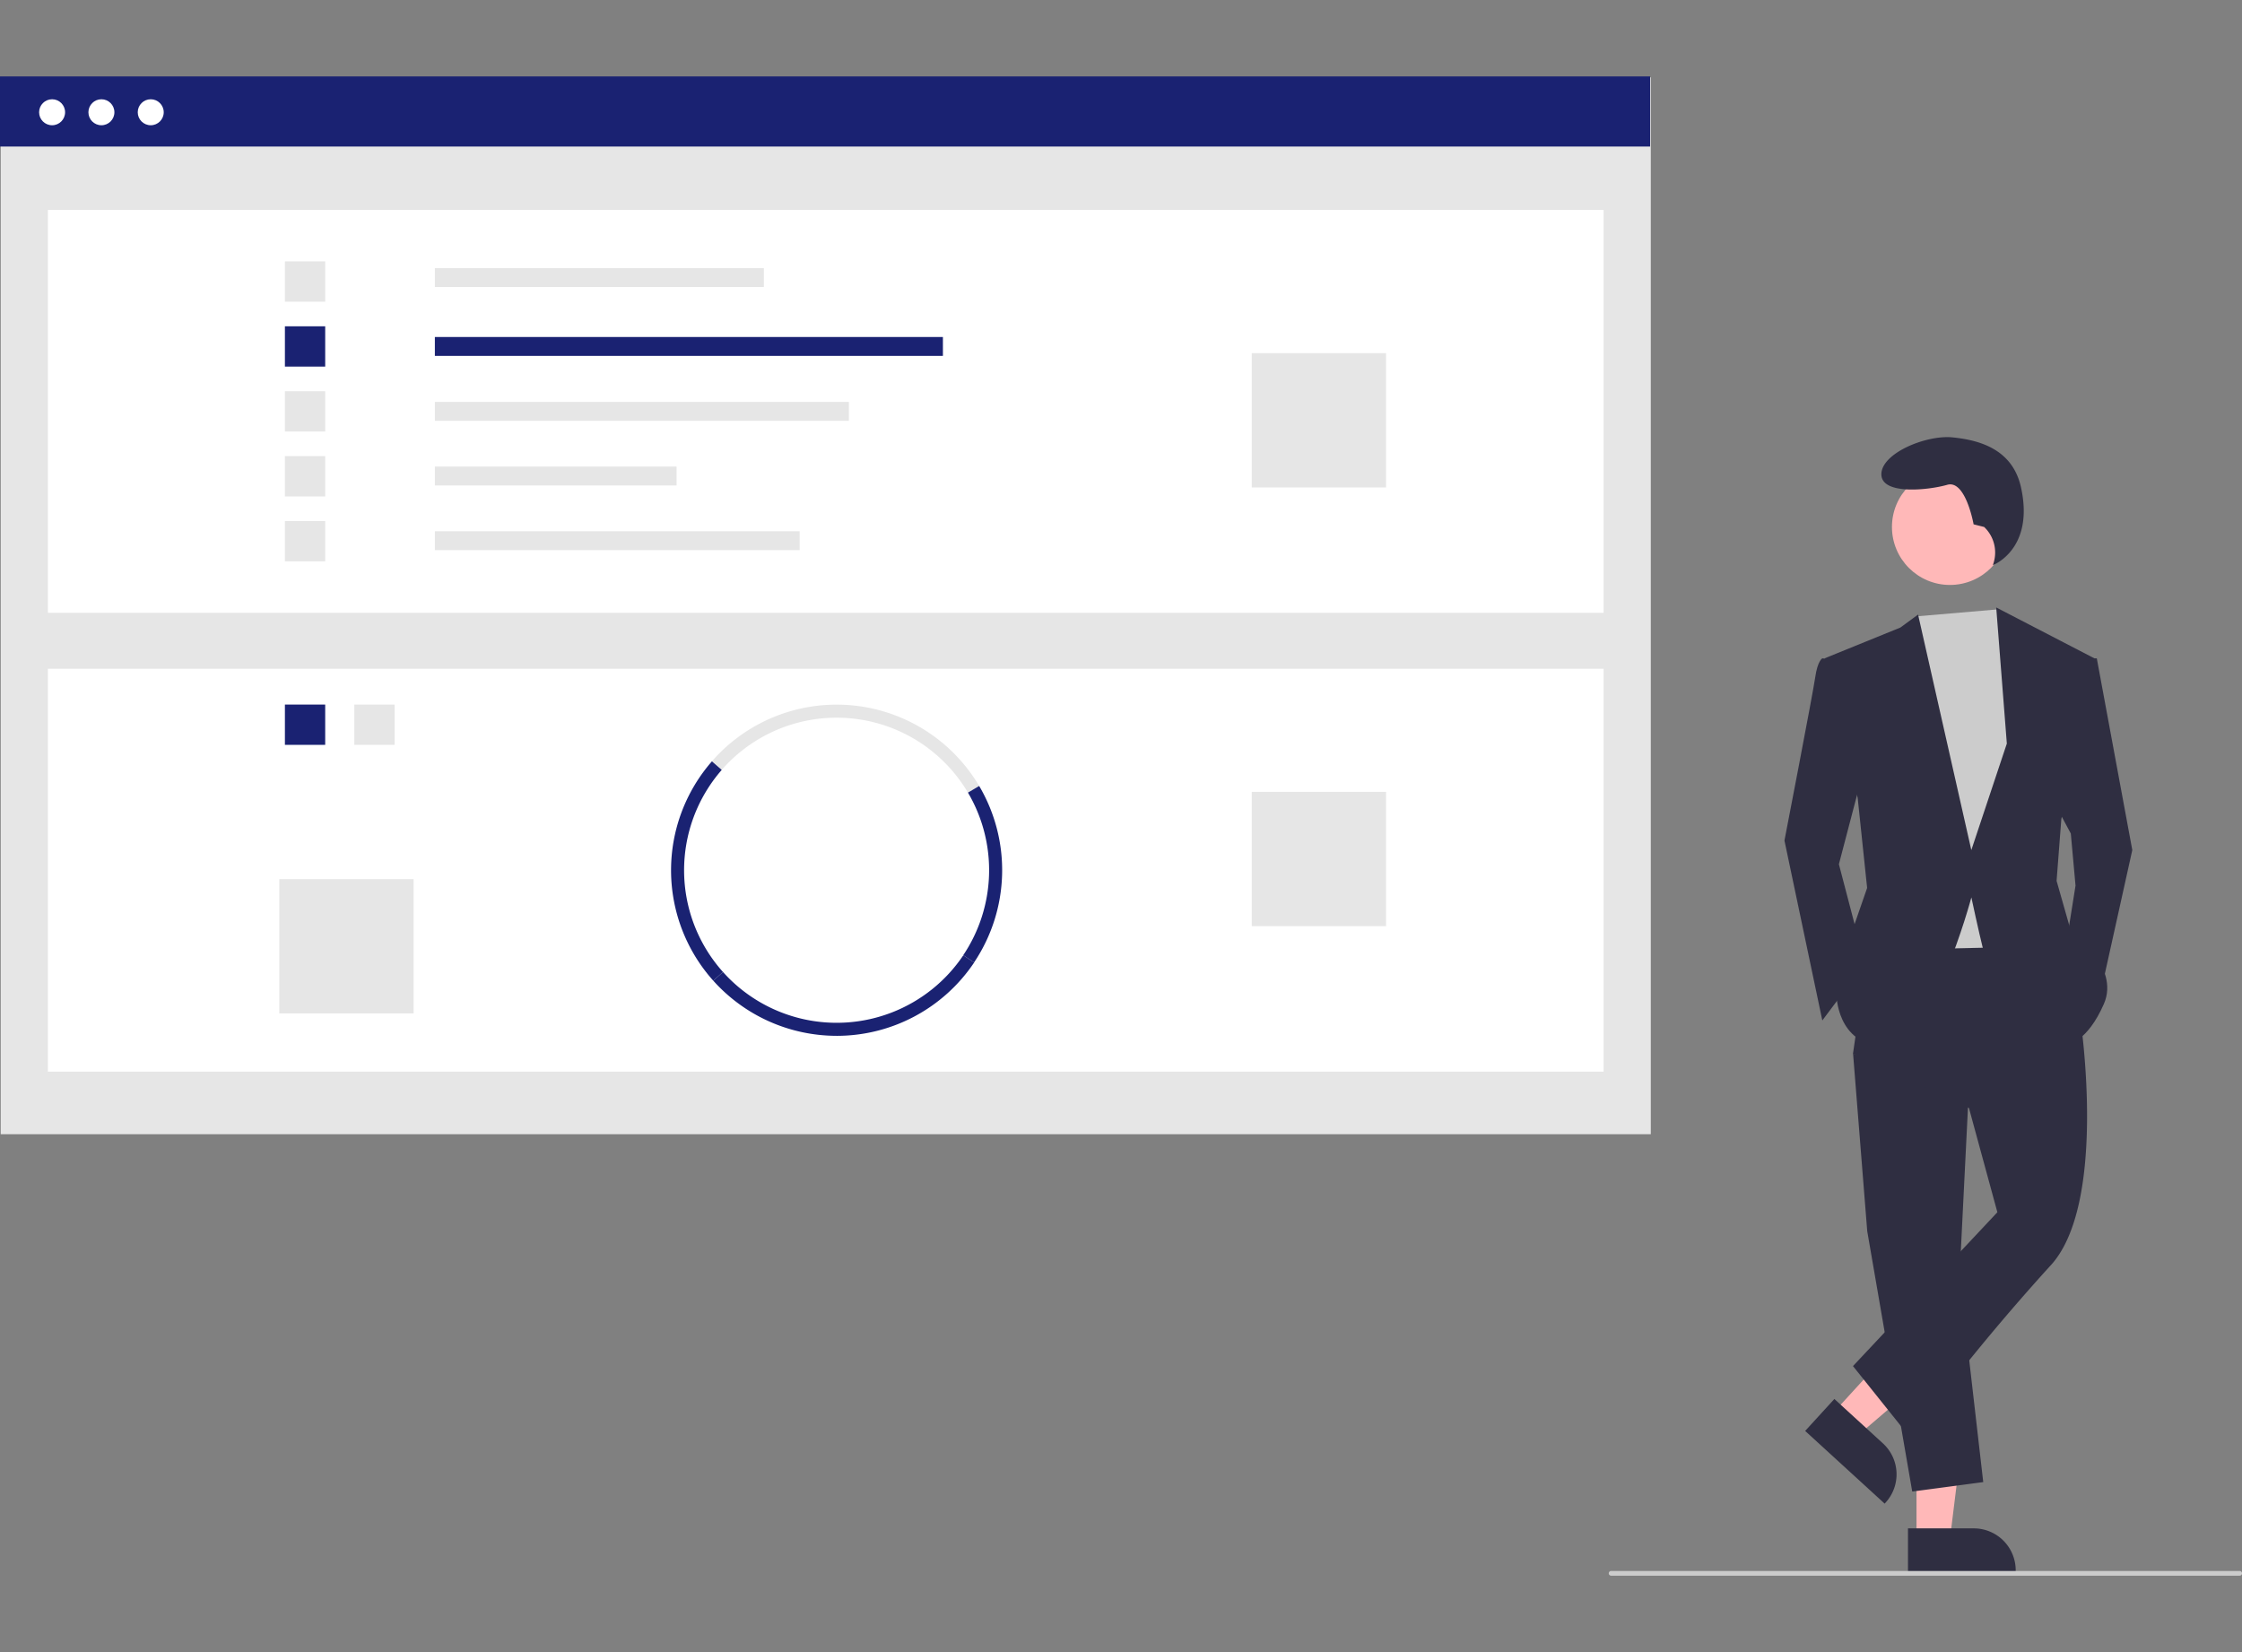 <svg xmlns="http://www.w3.org/2000/svg" xmlns:xlink="http://www.w3.org/1999/xlink" width="190" height="140" viewBox="0 0 190 140">
  <rect x="0" y="0" width="190" height="140" fill="#808080" stroke="none"/>
  <defs>
    <clipPath id="clip-path">
      <rect id="長方形_1677" data-name="長方形 1677" width="190" height="140" transform="translate(2699 3777)" fill="#fff"/>
    </clipPath>
  </defs>
  <g id="マスクグループ_14" data-name="マスクグループ 14" transform="translate(-2699 -3777)" clip-path="url(#clip-path)">
    <g id="undraw_success_factors_re_ce93" transform="translate(2699 3783.476)">
      <rect id="長方形_1685" data-name="長方形 1685" width="139.839" height="89.559" transform="translate(0.06 0.079)" fill="#e6e6e6"/>
      <rect id="長方形_1686" data-name="長方形 1686" width="131.842" height="34.141" transform="translate(4.058 11.312)" fill="#fff"/>
      <rect id="長方形_1687" data-name="長方形 1687" width="27.882" height="1.601" transform="translate(36.853 16.244)" fill="#e6e6e6"/>
      <rect id="長方形_1688" data-name="長方形 1688" width="43.055" height="1.601" transform="translate(36.853 22.082)" fill="#1a2272"/>
      <rect id="長方形_1689" data-name="長方形 1689" width="35.089" height="1.601" transform="translate(36.853 27.582)" fill="#e6e6e6"/>
      <rect id="長方形_1690" data-name="長方形 1690" width="20.484" height="1.601" transform="translate(36.853 33.062)" fill="#e6e6e6"/>
      <rect id="長方形_1691" data-name="長方形 1691" width="30.916" height="1.601" transform="translate(36.853 38.542)" fill="#e6e6e6"/>
      <rect id="長方形_1692" data-name="長方形 1692" width="3.414" height="3.414" transform="translate(24.145 15.675)" fill="#e6e6e6"/>
      <rect id="長方形_1693" data-name="長方形 1693" width="3.414" height="3.414" transform="translate(24.145 21.175)" fill="#1a2272"/>
      <rect id="長方形_1694" data-name="長方形 1694" width="3.414" height="3.414" transform="translate(24.145 26.676)" fill="#e6e6e6"/>
      <rect id="長方形_1695" data-name="長方形 1695" width="3.414" height="3.414" transform="translate(24.145 32.176)" fill="#e6e6e6"/>
      <rect id="長方形_1696" data-name="長方形 1696" width="3.414" height="3.414" transform="translate(24.145 37.676)" fill="#e6e6e6"/>
      <rect id="長方形_1697" data-name="長方形 1697" width="11.38" height="11.38" transform="translate(106.082 23.451)" fill="#e6e6e6"/>
      <rect id="長方形_1698" data-name="長方形 1698" width="131.842" height="34.141" transform="translate(4.058 50.195)" fill="#fff"/>
      <rect id="長方形_1699" data-name="長方形 1699" width="3.414" height="3.414" transform="translate(30.025 53.229)" fill="#e6e6e6"/>
      <rect id="長方形_1700" data-name="長方形 1700" width="3.414" height="3.414" transform="translate(24.145 53.229)" fill="#1a2272"/>
      <path id="パス_1477" data-name="パス 1477" d="M106.284,86.61a12.928,12.928,0,0,0-20.87-1.928l-.832-.727a14.031,14.031,0,0,1,22.653,2.092Z" transform="translate(-24.253 -25.915)" fill="#e6e6e6"/>
      <path id="パス_1478" data-name="パス 1478" d="M106.8,101l-.917-.617a12.935,12.935,0,0,0,.4-13.777l.951-.563A14.04,14.04,0,0,1,106.8,101Z" transform="translate(-24.253 -25.915)" fill="#1a2272"/>
      <path id="パス_1479" data-name="パス 1479" d="M84.7,102.543a14.03,14.03,0,0,1-.115-18.588l.832.727a12.925,12.925,0,0,0,.106,17.124Z" transform="translate(-24.253 -25.915)" fill="#1a2272"/>
      <path id="パス_1480" data-name="パス 1480" d="M95.151,107.216A14.054,14.054,0,0,1,84.7,102.543l.823-.737a12.928,12.928,0,0,0,20.368-1.419l.917.617a14.023,14.023,0,0,1-11.653,6.213Z" transform="translate(-24.253 -25.915)" fill="#1a2272"/>
      <rect id="長方形_1701" data-name="長方形 1701" width="11.38" height="11.38" transform="translate(106.082 60.627)" fill="#e6e6e6"/>
      <rect id="長方形_1702" data-name="長方形 1702" width="11.38" height="11.38" transform="translate(23.671 68.024)" fill="#e6e6e6"/>
      <rect id="長方形_1703" data-name="長方形 1703" width="139.839" height="5.941" fill="#1a2272"/>
      <circle id="楕円形_115" data-name="楕円形 115" cx="1.101" cy="1.101" r="1.101" transform="translate(3.314 1.936)" fill="#fff"/>
      <circle id="楕円形_116" data-name="楕円形 116" cx="1.101" cy="1.101" r="1.101" transform="translate(7.493 1.936)" fill="#fff"/>
      <circle id="楕円形_117" data-name="楕円形 117" cx="1.101" cy="1.101" r="1.101" transform="translate(11.673 1.936)" fill="#fff"/>
      <path id="パス_1481" data-name="パス 1481" d="M162.416,123.964h2.831l1.347-10.92h-4.178Z" fill="#ffb8b8"/>
      <path id="パス_1482" data-name="パス 1482" d="M185.947,148.955h5.575a3.553,3.553,0,0,1,3.553,3.553v.116h-9.128Z" transform="translate(-24.253 -25.915)" fill="#2f2e41"/>
      <path id="パス_1483" data-name="パス 1483" d="M155.365,113.244l2.089,1.911,8.363-7.149-3.083-2.82Z" fill="#ffb8b8"/>
      <path id="パス_1484" data-name="パス 1484" d="M179.709,137.989l4.114,3.763h0a3.553,3.553,0,0,1,.224,5.02l-.078.085-6.736-6.16Z" transform="translate(-24.253 -25.915)" fill="#2f2e41"/>
      <path id="パス_1485" data-name="パス 1485" d="M166.865,85.618l-.8,16.047,2.006,17.452-6.018.8L158.24,97.854l-1.2-15.045Z" fill="#2f2e41"/>
      <path id="パス_1486" data-name="パス 1486" d="M200.546,105.716s2.407,15.847-2.608,21.062A185.86,185.86,0,0,0,186.1,141.221l-4.814-6.018,12.236-13.038-2.407-8.826-9.829-4.614,1.6-11.033,14.443-.2Z" transform="translate(-24.253 -25.915)" fill="#2f2e41"/>
      <circle id="楕円形_118" data-name="楕円形 118" cx="4.913" cy="4.913" r="4.913" transform="translate(160.335 33.267)" fill="#ffb8b8"/>
      <path id="パス_1487" data-name="パス 1487" d="M169.322,45.162l.752,1.14,2.006,5.617-1.6,21.864-9.428.2-1.2-25.074,2.521-3.151Z" fill="#ccc"/>
      <path id="パス_1488" data-name="パス 1488" d="M180.286,75.427l-1.6-.2s-.4.2-.6,1.6-2.608,13.841-2.608,13.841l3.209,15.245,3.611-4.814-2.206-8.425,2.207-8.425Z" transform="translate(-24.253 -25.915)" fill="#2f2e41"/>
      <path id="パス_1489" data-name="パス 1489" d="M176.494,49.311h1.2l3.009,16.248L177.9,78.2l-2.808-4.614.8-5.015-.4-4.413-1.4-2.608Z" fill="#2f2e41"/>
      <path id="パス_1490" data-name="パス 1490" d="M192.4,64.095l-.893-.223s-.67-3.8-2.233-3.35-5.583.893-5.583-.893,3.8-3.35,6.029-3.126,5.085.964,5.806,4.243c1.156,5.256-2.384,6.583-2.384,6.583l.059-.191a2.98,2.98,0,0,0-.8-3.042Z" transform="translate(-24.253 -25.915)" fill="#2f2e41"/>
      <path id="パス_1491" data-name="パス 1491" d="M178.882,75.226l6.419-2.608,1.5-1.1,4.513,19.959,3.009-9.027-.9-11.534,8.325,4.313-2.808,13.64-.4,5.215,1.2,4.212s4.212,3.009,2.808,6.218-3.009,3.41-3.009,3.41-6.82-6.419-7.221-8.024-1-4.413-1-4.413-3.41,12.838-7.422,12.637-4.012-4.413-4.012-4.413l1-4.413,1.6-4.614-.8-7.622Z" transform="translate(-24.253 -25.915)" fill="#2f2e41"/>
      <path id="パス_1492" data-name="パス 1492" d="M214.054,152.964H160.788a.2.2,0,0,1,0-.4h53.266a.2.2,0,0,1,0,.4Z" transform="translate(-24.253 -25.915)" fill="#ccc"/>
    </g>
  </g>
</svg>

